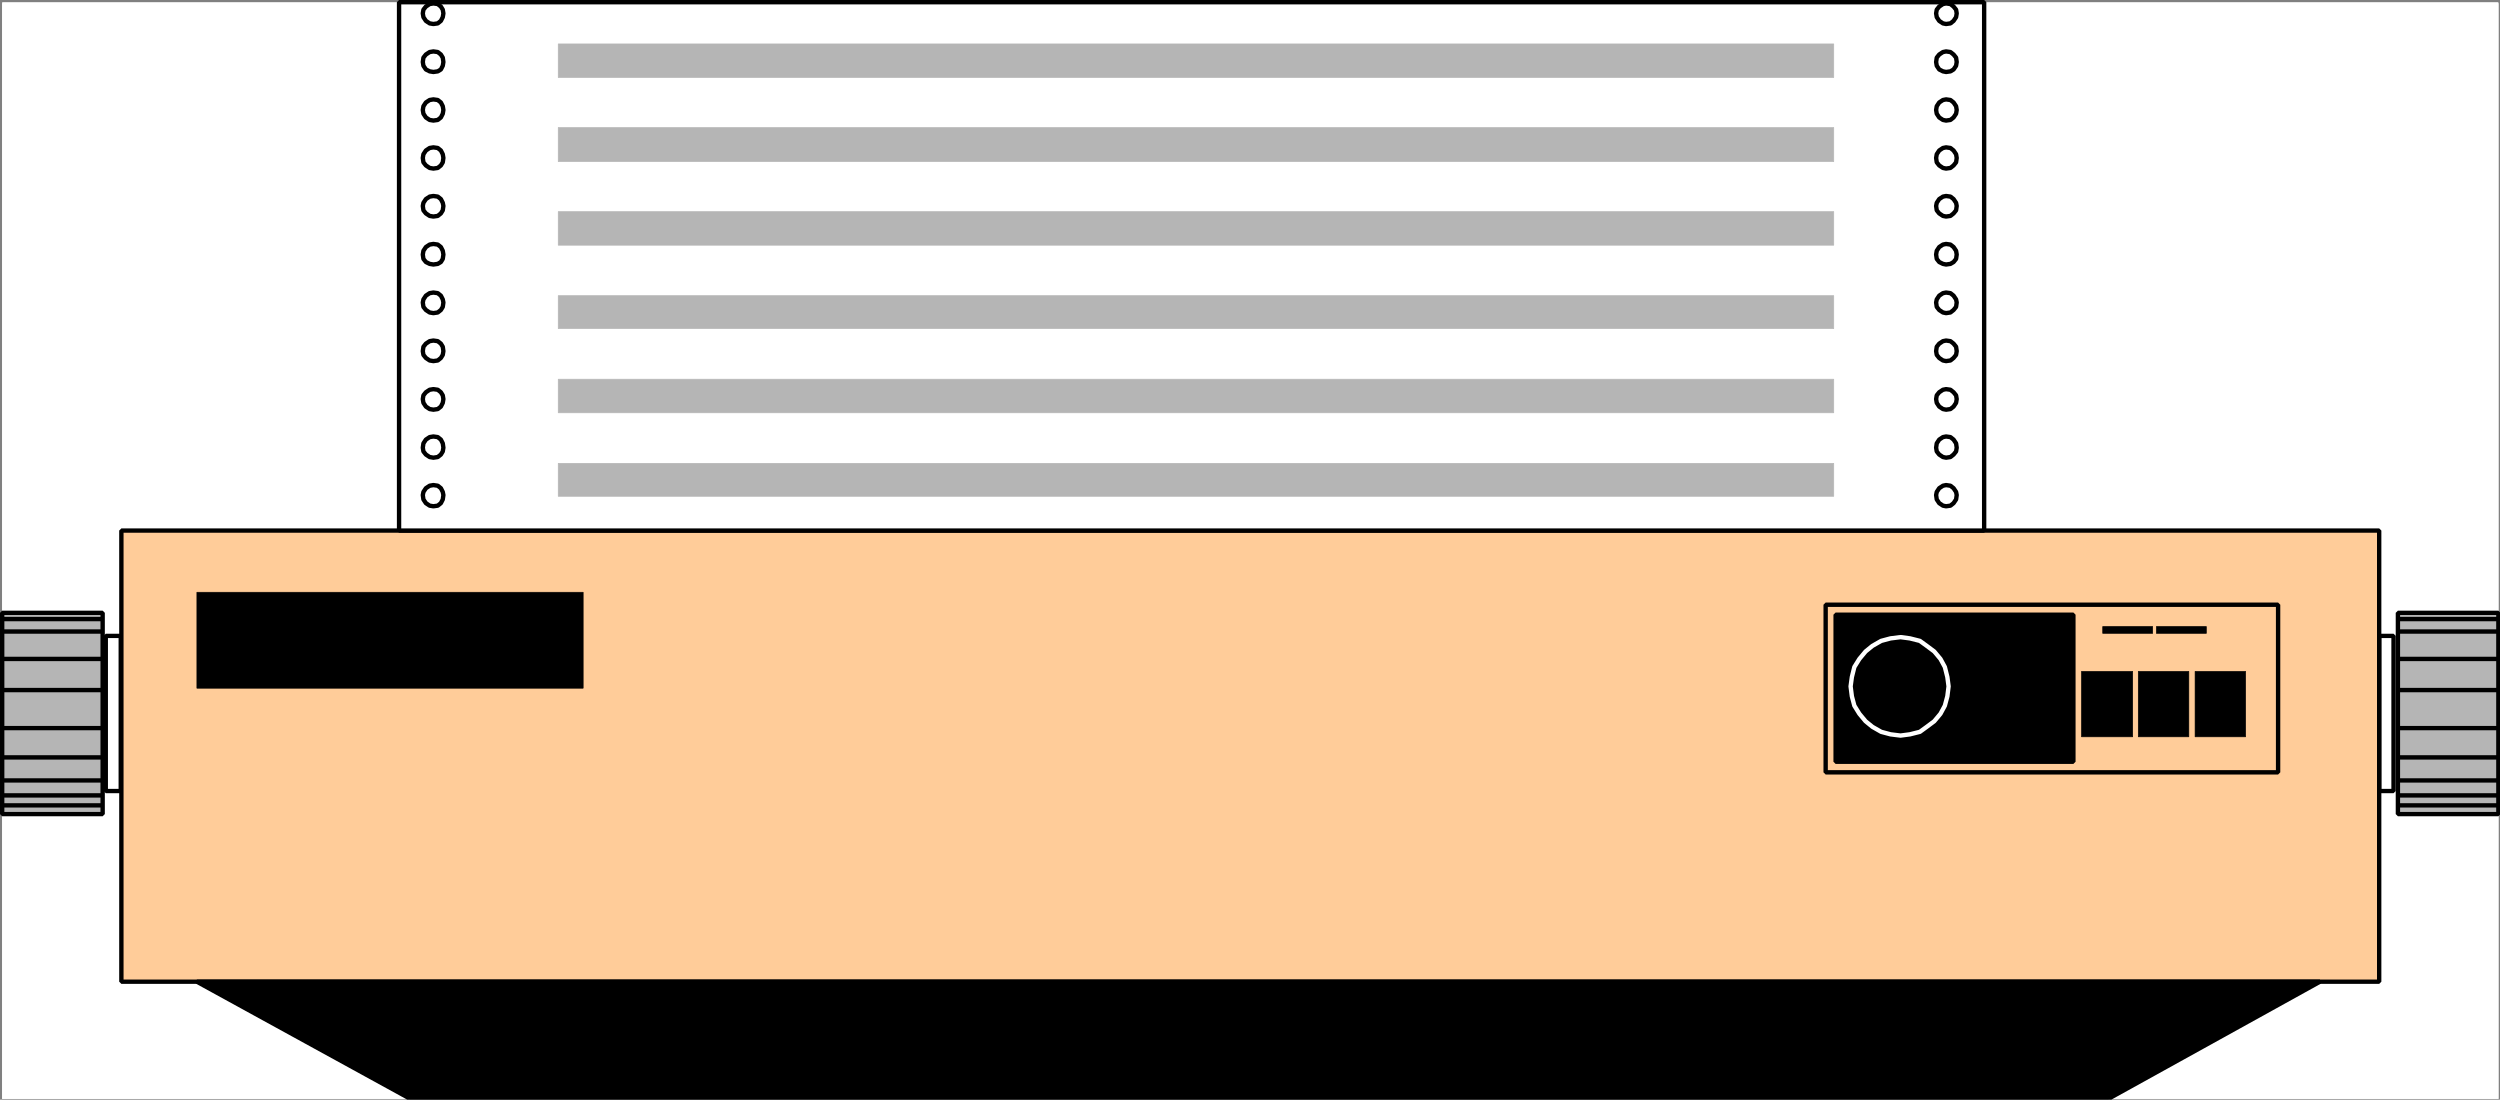 <svg xmlns="http://www.w3.org/2000/svg" width="3001.588" height="1320.292"><rect width="100%" height="100%" fill="#808080" stroke="none"/><defs><clipPath id="a"><path d="M0 0h2997.016v1315.434H0Zm0 0"/></clipPath><clipPath id="b"><path d="M230 1171h2557v145.41H230Zm0 0"/></clipPath><clipPath id="c"><path d="M2872 728h126.969v250H2872Zm0 0"/></clipPath><clipPath id="d"><path d="M2874 750h124.969v9H2874Zm0 0"/></clipPath><clipPath id="e"><path d="M2874 783h124.969v8H2874Zm0 0"/></clipPath><clipPath id="f"><path d="M2874 820h124.969v9H2874Zm0 0"/></clipPath><clipPath id="g"><path d="M2874 866h124.969v9H2874Zm0 0"/></clipPath><clipPath id="h"><path d="M2874 901h124.969v9H2874Zm0 0"/></clipPath><clipPath id="i"><path d="M2874 929h124.969v8H2874Zm0 0"/></clipPath><clipPath id="j"><path d="M2874 947h124.969v8H2874Zm0 0"/></clipPath><clipPath id="k"><path d="M2874 959h124.969v8H2874Zm0 0"/></clipPath><clipPath id="l"><path d="M2874 735h124.969v9H2874Zm0 0"/></clipPath></defs><path fill="#fff" d="M2.62 1319.315h2997.015V2.62H2.62Zm0 0"/><g clip-path="url(#a)" transform="translate(2.62 3.881)"><path fill="#fff" fill-rule="evenodd" stroke="#fff" stroke-linecap="square" stroke-linejoin="bevel" stroke-miterlimit="10" stroke-width=".743" d="M0 1315.434h2997.016V-1.262H0Zm0 0"/></g><path fill="#fc9" fill-rule="evenodd" stroke="#fc9" stroke-linecap="square" stroke-linejoin="bevel" stroke-miterlimit="10" stroke-width=".743" d="M2856.53 1178.67V637.018H145.725v541.653zm0 0"/><path fill="none" stroke="#000" stroke-linecap="square" stroke-linejoin="bevel" stroke-miterlimit="10" stroke-width="5.239" d="M2856.53 1178.67V637.018H145.725v541.653zm0 0"/><path fill="none" stroke="#000" stroke-linecap="square" stroke-linejoin="bevel" stroke-miterlimit="10" stroke-width="5.239" d="M2735.163 927.295V726.05h-543.215v201.246zm0 0"/><path fill-rule="evenodd" stroke="#000" stroke-linecap="square" stroke-linejoin="bevel" stroke-miterlimit="10" stroke-width=".743" d="m2531.334 1319.315 254.032-140.644H236.397l256.223 140.644zm0 0"/><g clip-path="url(#b)" transform="translate(2.62 3.881)"><path fill="none" stroke="#000" stroke-linecap="square" stroke-linejoin="bevel" stroke-miterlimit="10" stroke-width="5.239" d="m2528.715 1315.434 254.031-140.645H233.777L490 1315.434Zm0 0"/></g><path fill="#b5b5b5" fill-rule="evenodd" stroke="#b5b5b5" stroke-linecap="square" stroke-linejoin="bevel" stroke-miterlimit="10" stroke-width=".743" d="M2.62 977.424v-241.64h120.625v241.64zm0 0"/><path fill="none" stroke="#000" stroke-linecap="square" stroke-linejoin="bevel" stroke-miterlimit="10" stroke-width="5.239" d="M2.62 977.424v-241.64h120.625v241.64zM4.85 758.23h118.395m-118.395 0h118.395M4.85 791.151h118.395m-118.395 0h118.395M4.85 828.53h118.395m-118.395 0h118.395M4.85 874.198h118.395M4.85 909.35h118.395M4.85 937.034h118.395M4.85 954.98h118.395M4.85 966.944h118.395M4.85 743.253h118.395"/><path fill="#b5b5b5" fill-rule="evenodd" stroke="#b5b5b5" stroke-linecap="square" stroke-linejoin="bevel" stroke-miterlimit="10" stroke-width=".743" d="M2879.01 977.424v-241.64h120.625v241.64zm0 0"/><g clip-path="url(#c)" transform="translate(2.62 3.881)"><path fill="none" stroke="#000" stroke-linecap="square" stroke-linejoin="bevel" stroke-miterlimit="10" stroke-width="5.239" d="M2876.39 973.543v-241.64h120.626v241.64Zm0 0"/></g><g fill="none" stroke="#000" stroke-linecap="square" stroke-linejoin="bevel" stroke-miterlimit="10" stroke-width="1.34" clip-path="url(#d)" transform="translate(2.62 3.881)"><path stroke-width="5.239" d="M2878.621 754.348h118.395m-118.395 0h118.395"/></g><g fill="none" stroke="#000" stroke-linecap="square" stroke-linejoin="bevel" stroke-miterlimit="10" stroke-width="1.34" clip-path="url(#e)" transform="translate(2.62 3.881)"><path stroke-width="5.239" d="M2878.621 787.27h118.395m-118.395 0h118.395"/></g><g fill="none" stroke="#000" stroke-linecap="square" stroke-linejoin="bevel" stroke-miterlimit="10" stroke-width="1.34" clip-path="url(#f)" transform="translate(2.62 3.881)"><path stroke-width="5.239" d="M2878.621 824.648h118.395m-118.395 0h118.395"/></g><g clip-path="url(#g)" transform="translate(2.62 3.881)"><path fill="none" stroke="#000" stroke-linecap="square" stroke-linejoin="bevel" stroke-miterlimit="10" stroke-width="5.239" d="M2878.621 870.316h118.395"/></g><g clip-path="url(#h)" transform="translate(2.62 3.881)"><path fill="none" stroke="#000" stroke-linecap="square" stroke-linejoin="bevel" stroke-miterlimit="10" stroke-width="5.239" d="M2878.621 905.469h118.395"/></g><g clip-path="url(#i)" transform="translate(2.62 3.881)"><path fill="none" stroke="#000" stroke-linecap="square" stroke-linejoin="bevel" stroke-miterlimit="10" stroke-width="5.239" d="M2878.621 933.152h118.395"/></g><g clip-path="url(#j)" transform="translate(2.62 3.881)"><path fill="none" stroke="#000" stroke-linecap="square" stroke-linejoin="bevel" stroke-miterlimit="10" stroke-width="5.239" d="M2878.621 951.098h118.395"/></g><g clip-path="url(#k)" transform="translate(2.62 3.881)"><path fill="none" stroke="#000" stroke-linecap="square" stroke-linejoin="bevel" stroke-miterlimit="10" stroke-width="5.239" d="M2878.621 963.062h118.395"/></g><g clip-path="url(#l)" transform="translate(2.62 3.881)"><path fill="none" stroke="#000" stroke-linecap="square" stroke-linejoin="bevel" stroke-miterlimit="10" stroke-width="5.239" d="M2878.621 739.371h118.395"/></g><path fill="none" stroke="#000" stroke-linecap="square" stroke-linejoin="bevel" stroke-miterlimit="10" stroke-width="5.239" d="M2873.772 949.74V763.468h-17.242v186.274zm-2728.789 0V763.468h-17.984v186.274zm0 0"/><path fill-rule="evenodd" stroke="#000" stroke-linecap="square" stroke-linejoin="bevel" stroke-miterlimit="10" stroke-width=".743" d="M2489.381 914.588V738.014H2203.91v176.574zm0 0"/><path fill="none" stroke="#000" stroke-linecap="square" stroke-linejoin="bevel" stroke-miterlimit="10" stroke-width="5.239" d="M2489.381 914.588V738.014H2203.91v176.574zm0 0"/><path fill-rule="evenodd" stroke="#000" stroke-linecap="square" stroke-linejoin="bevel" stroke-miterlimit="10" stroke-width=".743" d="M2560.58 884.64v-78.552h-61.464v78.551zm67.41 0v-78.552h-60.683v78.551zm68.188 0v-78.552h-60.683v78.551zM2584.55 760.46v-8.215h-59.942v8.215zm64.437 0v-8.215h-59.942v8.215zm0 0"/><path fill="none" stroke="#fff" stroke-linecap="square" stroke-linejoin="bevel" stroke-miterlimit="10" stroke-width="5.239" d="m2281.838 883.155 11.258-1.488 11.965-3.008 8.25-5.985 8.996-6.726 7.504-8.992 5.242-9.696 3.008-11.222 1.488-11.965-1.488-11.223-3.008-12.004-5.242-9.695-7.504-8.992-8.996-6.727-8.25-5.98-11.965-3.012-11.258-1.484-11.964 1.484-11.262 3.012-10.48 5.98-8.25 6.727-7.47 8.992-6.019 9.695-2.973 12.004-1.523 11.223 1.524 11.965 2.972 11.222 6.02 9.696 7.468 8.992 8.25 6.726 10.48 5.985 11.263 3.008zm0 0"/><path fill-rule="evenodd" stroke="#000" stroke-linecap="square" stroke-linejoin="bevel" stroke-miterlimit="10" stroke-width=".743" d="M700.163 826.303v-115.23H236.397v115.23zm0 0"/><path fill="#fff" fill-rule="evenodd" stroke="#fff" stroke-linecap="square" stroke-linejoin="bevel" stroke-miterlimit="10" stroke-width=".743" d="M2382.245 2.62v634.398H479.13V2.62Zm0 0"/><path fill="none" stroke="#000" stroke-linecap="square" stroke-linejoin="bevel" stroke-miterlimit="10" stroke-width="5.239" d="M2382.245 2.62v634.398H479.13V2.62Zm0 0"/><path fill="#b5b5b5" fill-rule="evenodd" stroke="#b5b5b5" stroke-linecap="square" stroke-linejoin="bevel" stroke-miterlimit="10" stroke-width=".743" d="M2201.682 556.237v39.648H670.213v-39.648zm0-100.992v40.386H670.213v-40.386zm0-100.255v39.65H670.213v-39.65zm0-100.995v40.39H670.213v-40.39zm0-100.996v41.132H670.213V153zm0-100.25v40.39H670.213V52.75Zm0 0"/><path fill="#fff" fill-rule="evenodd" stroke="#fff" stroke-linecap="square" stroke-linejoin="bevel" stroke-miterlimit="10" stroke-width=".743" d="m520.342 607.85 5.239-.742 3.754-3.012 2.27-4.457.741-5.238-.742-3.754-2.27-4.496-3.753-2.973-5.239-.781-4.496.781-4.496 2.973-2.973 4.496-.742 3.754.742 5.238 2.973 4.457 4.496 3.012zm0 0"/><path fill="none" stroke="#000" stroke-linecap="square" stroke-linejoin="bevel" stroke-miterlimit="10" stroke-width="5.239" d="m520.342 607.85 5.239-.742 3.754-3.012 2.27-4.457.741-5.238-.742-3.754-2.27-4.496-3.753-2.973-5.239-.781-4.496.781-4.496 2.973-2.973 4.496-.742 3.754.742 5.238 2.973 4.457 4.496 3.012zm0 0"/><path fill="#fff" fill-rule="evenodd" stroke="#fff" stroke-linecap="square" stroke-linejoin="bevel" stroke-miterlimit="10" stroke-width=".743" d="m520.342 549.514 5.239-.781 3.754-2.973 2.27-3.754.741-4.496-.742-5.203-2.27-4.496-3.753-3.008-5.239-.746-4.496.746-4.496 3.008-2.973 4.496-.742 5.203.742 4.496 2.973 3.754 4.496 2.973zm0 0"/><path fill="none" stroke="#000" stroke-linecap="square" stroke-linejoin="bevel" stroke-miterlimit="10" stroke-width="5.239" d="m520.342 549.514 5.239-.781 3.754-2.973 2.27-3.754.741-4.496-.742-5.203-2.27-4.496-3.753-3.008-5.239-.746-4.496.746-4.496 3.008-2.973 4.496-.742 5.203.742 4.496 2.973 3.754 4.496 2.973zm0 0"/><path fill="#fff" fill-rule="evenodd" stroke="#fff" stroke-linecap="square" stroke-linejoin="bevel" stroke-miterlimit="10" stroke-width=".743" d="m520.342 491.881 5.239-.746 3.754-2.968 2.27-4.497.741-4.5-.742-4.496-2.27-3.714-3.753-3.008-5.239-.742-4.496.742-4.496 3.008-2.973 3.714-.742 4.497.742 4.5 2.973 4.496 4.496 2.968zm0 0"/><path fill="none" stroke="#000" stroke-linecap="square" stroke-linejoin="bevel" stroke-miterlimit="10" stroke-width="5.239" d="m520.342 491.881 5.239-.746 3.754-2.968 2.27-4.497.741-4.5-.742-4.496-2.27-3.714-3.753-3.008-5.239-.742-4.496.742-4.496 3.008-2.973 3.714-.742 4.497.742 4.5 2.973 4.496 4.496 2.968zm0 0"/><path fill="#fff" fill-rule="evenodd" stroke="#fff" stroke-linecap="square" stroke-linejoin="bevel" stroke-miterlimit="10" stroke-width=".743" d="m520.342 433.542 5.239-.743 3.754-3.011 2.27-3.715.741-4.496-.742-5.239-2.27-3.753-3.753-2.973-5.239-.742-4.496.742-4.496 2.973-2.973 3.753-.742 5.239.742 4.496 2.973 3.715 4.496 3.011zm0 0"/><path fill="none" stroke="#000" stroke-linecap="square" stroke-linejoin="bevel" stroke-miterlimit="10" stroke-width="5.239" d="m520.342 433.542 5.239-.743 3.754-3.011 2.27-3.715.741-4.496-.742-5.239-2.27-3.753-3.753-2.973-5.239-.742-4.496.742-4.496 2.973-2.973 3.753-.742 5.239.742 4.496 2.973 3.715 4.496 3.011zm0 0"/><path fill="#fff" fill-rule="evenodd" stroke="#fff" stroke-linecap="square" stroke-linejoin="bevel" stroke-miterlimit="10" stroke-width=".743" d="m520.342 375.948 5.239-.781 3.754-2.973 2.27-3.754.741-5.238-.742-3.715-2.27-4.496-3.753-3.012-5.239-.742-4.496.742-4.496 3.012-2.973 4.496-.742 3.715.742 5.238 2.973 3.754 4.496 2.973zm0 0"/><path fill="none" stroke="#000" stroke-linecap="square" stroke-linejoin="bevel" stroke-miterlimit="10" stroke-width="5.239" d="m520.342 375.948 5.239-.781 3.754-2.973 2.27-3.754.741-5.238-.742-3.715-2.27-4.496-3.753-3.012-5.239-.742-4.496.742-4.496 3.012-2.973 4.496-.742 3.715.742 5.238 2.973 3.754 4.496 2.973zm0 0"/><path fill="#fff" fill-rule="evenodd" stroke="#fff" stroke-linecap="square" stroke-linejoin="bevel" stroke-miterlimit="10" stroke-width=".743" d="m520.342 317.573 5.239-.742 3.754-2.23 2.27-3.755.741-5.238-.742-4.496-2.27-4.496-3.753-2.973-5.239-.742-4.496.742-4.496 2.973-2.973 4.496-.742 4.496.742 5.238 2.973 3.754 4.496 2.23zm0 0"/><path fill="none" stroke="#000" stroke-linecap="square" stroke-linejoin="bevel" stroke-miterlimit="10" stroke-width="5.239" d="m520.342 317.573 5.239-.742 3.754-2.23 2.27-3.755.741-5.238-.742-4.496-2.27-4.496-3.753-2.973-5.239-.742-4.496.742-4.496 2.973-2.973 4.496-.742 4.496.742 5.238 2.973 3.754 4.496 2.23zm0 0"/><path fill="#fff" fill-rule="evenodd" stroke="#fff" stroke-linecap="square" stroke-linejoin="bevel" stroke-miterlimit="10" stroke-width=".743" d="m520.342 259.98 5.239-.747 3.754-3.008 2.27-3.715.741-5.238-.742-3.754-2.27-4.5-3.753-2.969-5.239-.742-4.496.742-4.496 2.97-2.973 4.5-.742 3.753.742 5.238 2.973 3.715 4.496 3.008zm0 0"/><path fill="none" stroke="#000" stroke-linecap="square" stroke-linejoin="bevel" stroke-miterlimit="10" stroke-width="5.239" d="m520.342 259.98 5.239-.747 3.754-3.008 2.27-3.715.741-5.238-.742-3.754-2.27-4.5-3.753-2.969-5.239-.742-4.496.742-4.496 2.97-2.973 4.5-.742 3.753.742 5.238 2.973 3.715 4.496 3.008zm0 0"/><path fill="#fff" fill-rule="evenodd" stroke="#fff" stroke-linecap="square" stroke-linejoin="bevel" stroke-miterlimit="10" stroke-width=".743" d="m520.342 202.381 5.239-.742 3.754-3.008 2.27-3.753.741-5.243-.742-4.457-2.27-4.496-3.753-3.012-5.239-.742-4.496.742-4.496 3.012-2.973 4.496-.742 4.457.742 5.243 2.973 3.753 4.496 3.008zm0 0"/><path fill="none" stroke="#000" stroke-linecap="square" stroke-linejoin="bevel" stroke-miterlimit="10" stroke-width="5.239" d="m520.342 202.381 5.239-.742 3.754-3.008 2.27-3.753.741-5.243-.742-4.457-2.27-4.496-3.753-3.012-5.239-.742-4.496.742-4.496 3.012-2.973 4.496-.742 4.457.742 5.243 2.973 3.753 4.496 3.008zm0 0"/><path fill="#fff" fill-rule="evenodd" stroke="#fff" stroke-linecap="square" stroke-linejoin="bevel" stroke-miterlimit="10" stroke-width=".743" d="m520.342 144.749 5.239-.743 3.754-2.972 2.27-4.496.741-4.496-.742-4.497-2.27-4.496-3.753-2.972-5.239-.742-4.496.742-4.496 2.972-2.973 4.496-.742 4.497.742 4.496 2.973 4.496 4.496 2.972zm0 0"/><path fill="none" stroke="#000" stroke-linecap="square" stroke-linejoin="bevel" stroke-miterlimit="10" stroke-width="5.239" d="m520.342 144.749 5.239-.743 3.754-2.972 2.27-4.496.741-4.496-.742-4.497-2.27-4.496-3.753-2.972-5.239-.742-4.496.742-4.496 2.972-2.973 4.496-.742 4.497.742 4.496 2.973 4.496 4.496 2.972zm0-58.336 5.239-.743 3.754-2.269 2.27-4.457.741-4.496-.742-5.238-2.27-3.754-3.753-2.973-5.239-.742-4.496.742-4.496 2.973-2.973 3.754-.742 5.238.742 4.496 2.973 4.457 4.496 2.27zm0-57.594 5.239-.742 3.754-3.012 2.27-4.496.741-4.496-.742-4.457-2.27-3.754-3.753-3.012-5.239-.742-4.496.742-4.496 3.012-2.973 3.754-.742 4.457.742 4.496 2.973 4.496 4.496 3.012zm0 0"/><path fill="#fff" fill-rule="evenodd" stroke="#fff" stroke-linecap="square" stroke-linejoin="bevel" stroke-miterlimit="10" stroke-width=".743" d="m2336.538 607.85 5.238-.742 3.754-3.012 3.012-4.457.742-5.238-.742-3.754-3.012-4.496-3.754-2.973-5.238-.781-3.754.781-4.496 2.973-2.973 4.496-.742 3.754.742 5.238 2.973 4.457 4.496 3.012zm0 0"/><path fill="none" stroke="#000" stroke-linecap="square" stroke-linejoin="bevel" stroke-miterlimit="10" stroke-width="5.239" d="m2336.538 607.85 5.238-.742 3.754-3.012 3.012-4.457.742-5.238-.742-3.754-3.012-4.496-3.754-2.973-5.238-.781-3.754.781-4.496 2.973-2.973 4.496-.742 3.754.742 5.238 2.973 4.457 4.496 3.012zm0 0"/><path fill="#fff" fill-rule="evenodd" stroke="#fff" stroke-linecap="square" stroke-linejoin="bevel" stroke-miterlimit="10" stroke-width=".743" d="m2336.538 549.514 5.238-.781 3.754-2.973 3.012-3.754.742-4.496-.742-5.203-3.012-4.496-3.754-3.008-5.238-.746-3.754.746-4.496 3.008-2.973 4.496-.742 5.203.742 4.496 2.973 3.754 4.496 2.973zm0 0"/><path fill="none" stroke="#000" stroke-linecap="square" stroke-linejoin="bevel" stroke-miterlimit="10" stroke-width="5.239" d="m2336.538 549.514 5.238-.781 3.754-2.973 3.012-3.754.742-4.496-.742-5.203-3.012-4.496-3.754-3.008-5.238-.746-3.754.746-4.496 3.008-2.973 4.496-.742 5.203.742 4.496 2.973 3.754 4.496 2.973zm0 0"/><path fill="#fff" fill-rule="evenodd" stroke="#fff" stroke-linecap="square" stroke-linejoin="bevel" stroke-miterlimit="10" stroke-width=".743" d="m2336.538 491.881 5.238-.746 3.754-2.968 3.012-4.497.742-4.5-.742-4.496-3.012-3.714-3.754-3.008-5.238-.742-3.754.742-4.496 3.008-2.973 3.714-.742 4.497.742 4.5 2.973 4.496 4.496 2.968zm0 0"/><path fill="none" stroke="#000" stroke-linecap="square" stroke-linejoin="bevel" stroke-miterlimit="10" stroke-width="5.239" d="m2336.538 491.881 5.238-.746 3.754-2.968 3.012-4.497.742-4.5-.742-4.496-3.012-3.714-3.754-3.008-5.238-.742-3.754.742-4.496 3.008-2.973 3.714-.742 4.497.742 4.5 2.973 4.496 4.496 2.968zm0 0"/><path fill="#fff" fill-rule="evenodd" stroke="#fff" stroke-linecap="square" stroke-linejoin="bevel" stroke-miterlimit="10" stroke-width=".743" d="m2336.538 433.542 5.238-.743 3.754-3.011 3.012-3.715.742-4.496-.742-5.239-3.012-3.753-3.754-2.973-5.238-.742-3.754.742-4.496 2.973-2.973 3.753-.742 5.239.742 4.496 2.973 3.715 4.496 3.011zm0 0"/><path fill="none" stroke="#000" stroke-linecap="square" stroke-linejoin="bevel" stroke-miterlimit="10" stroke-width="5.239" d="m2336.538 433.542 5.238-.743 3.754-3.011 3.012-3.715.742-4.496-.742-5.239-3.012-3.753-3.754-2.973-5.238-.742-3.754.742-4.496 2.973-2.973 3.753-.742 5.239.742 4.496 2.973 3.715 4.496 3.011zm0 0"/><path fill="#fff" fill-rule="evenodd" stroke="#fff" stroke-linecap="square" stroke-linejoin="bevel" stroke-miterlimit="10" stroke-width=".743" d="m2336.538 375.948 5.238-.781 3.754-2.973 3.012-3.754.742-5.238-.742-3.715-3.012-4.496-3.754-3.012-5.238-.742-3.754.742-4.496 3.012-2.973 4.496-.742 3.715.742 5.238 2.973 3.754 4.496 2.973zm0 0"/><path fill="none" stroke="#000" stroke-linecap="square" stroke-linejoin="bevel" stroke-miterlimit="10" stroke-width="5.239" d="m2336.538 375.948 5.238-.781 3.754-2.973 3.012-3.754.742-5.238-.742-3.715-3.012-4.496-3.754-3.012-5.238-.742-3.754.742-4.496 3.012-2.973 4.496-.742 3.715.742 5.238 2.973 3.754 4.496 2.973zm0 0"/><path fill="#fff" fill-rule="evenodd" stroke="#fff" stroke-linecap="square" stroke-linejoin="bevel" stroke-miterlimit="10" stroke-width=".743" d="m2336.538 317.573 5.238-.742 3.754-2.23 3.012-3.755.742-5.238-.742-4.496-3.012-4.496-3.754-2.973-5.238-.742-3.754.742-4.496 2.973-2.973 4.496-.742 4.496.742 5.238 2.973 3.754 4.496 2.23zm0 0"/><path fill="none" stroke="#000" stroke-linecap="square" stroke-linejoin="bevel" stroke-miterlimit="10" stroke-width="5.239" d="m2336.538 317.573 5.238-.742 3.754-2.23 3.012-3.755.742-5.238-.742-4.496-3.012-4.496-3.754-2.973-5.238-.742-3.754.742-4.496 2.973-2.973 4.496-.742 4.496.742 5.238 2.973 3.754 4.496 2.23zm0 0"/><path fill="#fff" fill-rule="evenodd" stroke="#fff" stroke-linecap="square" stroke-linejoin="bevel" stroke-miterlimit="10" stroke-width=".743" d="m2336.538 259.98 5.238-.747 3.754-3.008 3.012-3.715.742-5.238-.742-3.754-3.012-4.5-3.754-2.969-5.238-.742-3.754.742-4.496 2.97-2.973 4.5-.742 3.753.742 5.238 2.973 3.715 4.496 3.008zm0 0"/><path fill="none" stroke="#000" stroke-linecap="square" stroke-linejoin="bevel" stroke-miterlimit="10" stroke-width="5.239" d="m2336.538 259.98 5.238-.747 3.754-3.008 3.012-3.715.742-5.238-.742-3.754-3.012-4.5-3.754-2.969-5.238-.742-3.754.742-4.496 2.97-2.973 4.5-.742 3.753.742 5.238 2.973 3.715 4.496 3.008zm0 0"/><path fill="#fff" fill-rule="evenodd" stroke="#fff" stroke-linecap="square" stroke-linejoin="bevel" stroke-miterlimit="10" stroke-width=".743" d="m2336.538 202.381 5.238-.742 3.754-3.008 3.012-3.753.742-5.243-.742-4.457-3.012-4.496-3.754-3.012-5.238-.742-3.754.742-4.496 3.012-2.973 4.496-.742 4.457.742 5.243 2.973 3.753 4.496 3.008zm0 0"/><path fill="none" stroke="#000" stroke-linecap="square" stroke-linejoin="bevel" stroke-miterlimit="10" stroke-width="5.239" d="m2336.538 202.381 5.238-.742 3.754-3.008 3.012-3.753.742-5.243-.742-4.457-3.012-4.496-3.754-3.012-5.238-.742-3.754.742-4.496 3.012-2.973 4.496-.742 4.457.742 5.243 2.973 3.753 4.496 3.008zm0 0"/><path fill="#fff" fill-rule="evenodd" stroke="#fff" stroke-linecap="square" stroke-linejoin="bevel" stroke-miterlimit="10" stroke-width=".743" d="m2336.538 144.749 5.238-.743 3.754-2.972 3.012-4.496.742-4.496-.742-4.497-3.012-4.496-3.754-2.972-5.238-.742-3.754.742-4.496 2.972-2.973 4.496-.742 4.497.742 4.496 2.973 4.496 4.496 2.972zm0 0"/><path fill="none" stroke="#000" stroke-linecap="square" stroke-linejoin="bevel" stroke-miterlimit="10" stroke-width="5.239" d="m2336.538 144.749 5.238-.743 3.754-2.972 3.012-4.496.742-4.496-.742-4.497-3.012-4.496-3.754-2.972-5.238-.742-3.754.742-4.496 2.972-2.973 4.496-.742 4.497.742 4.496 2.973 4.496 4.496 2.972zm0-58.336 5.238-.743 3.754-2.269 3.012-4.457.742-4.496-.742-5.238-3.012-3.754-3.754-2.973-5.238-.742-3.754.742-4.496 2.973-2.973 3.754-.742 5.238.742 4.496 2.973 4.457 4.496 2.27zm0-57.594 5.238-.742 3.754-3.012 3.012-4.496.742-4.496-.742-4.457-3.012-3.754-3.754-3.012-5.238-.742-3.754.742-4.496 3.012-2.973 3.754-.742 4.457.742 4.496 2.973 4.496 4.496 3.012zm0 0"/></svg>
